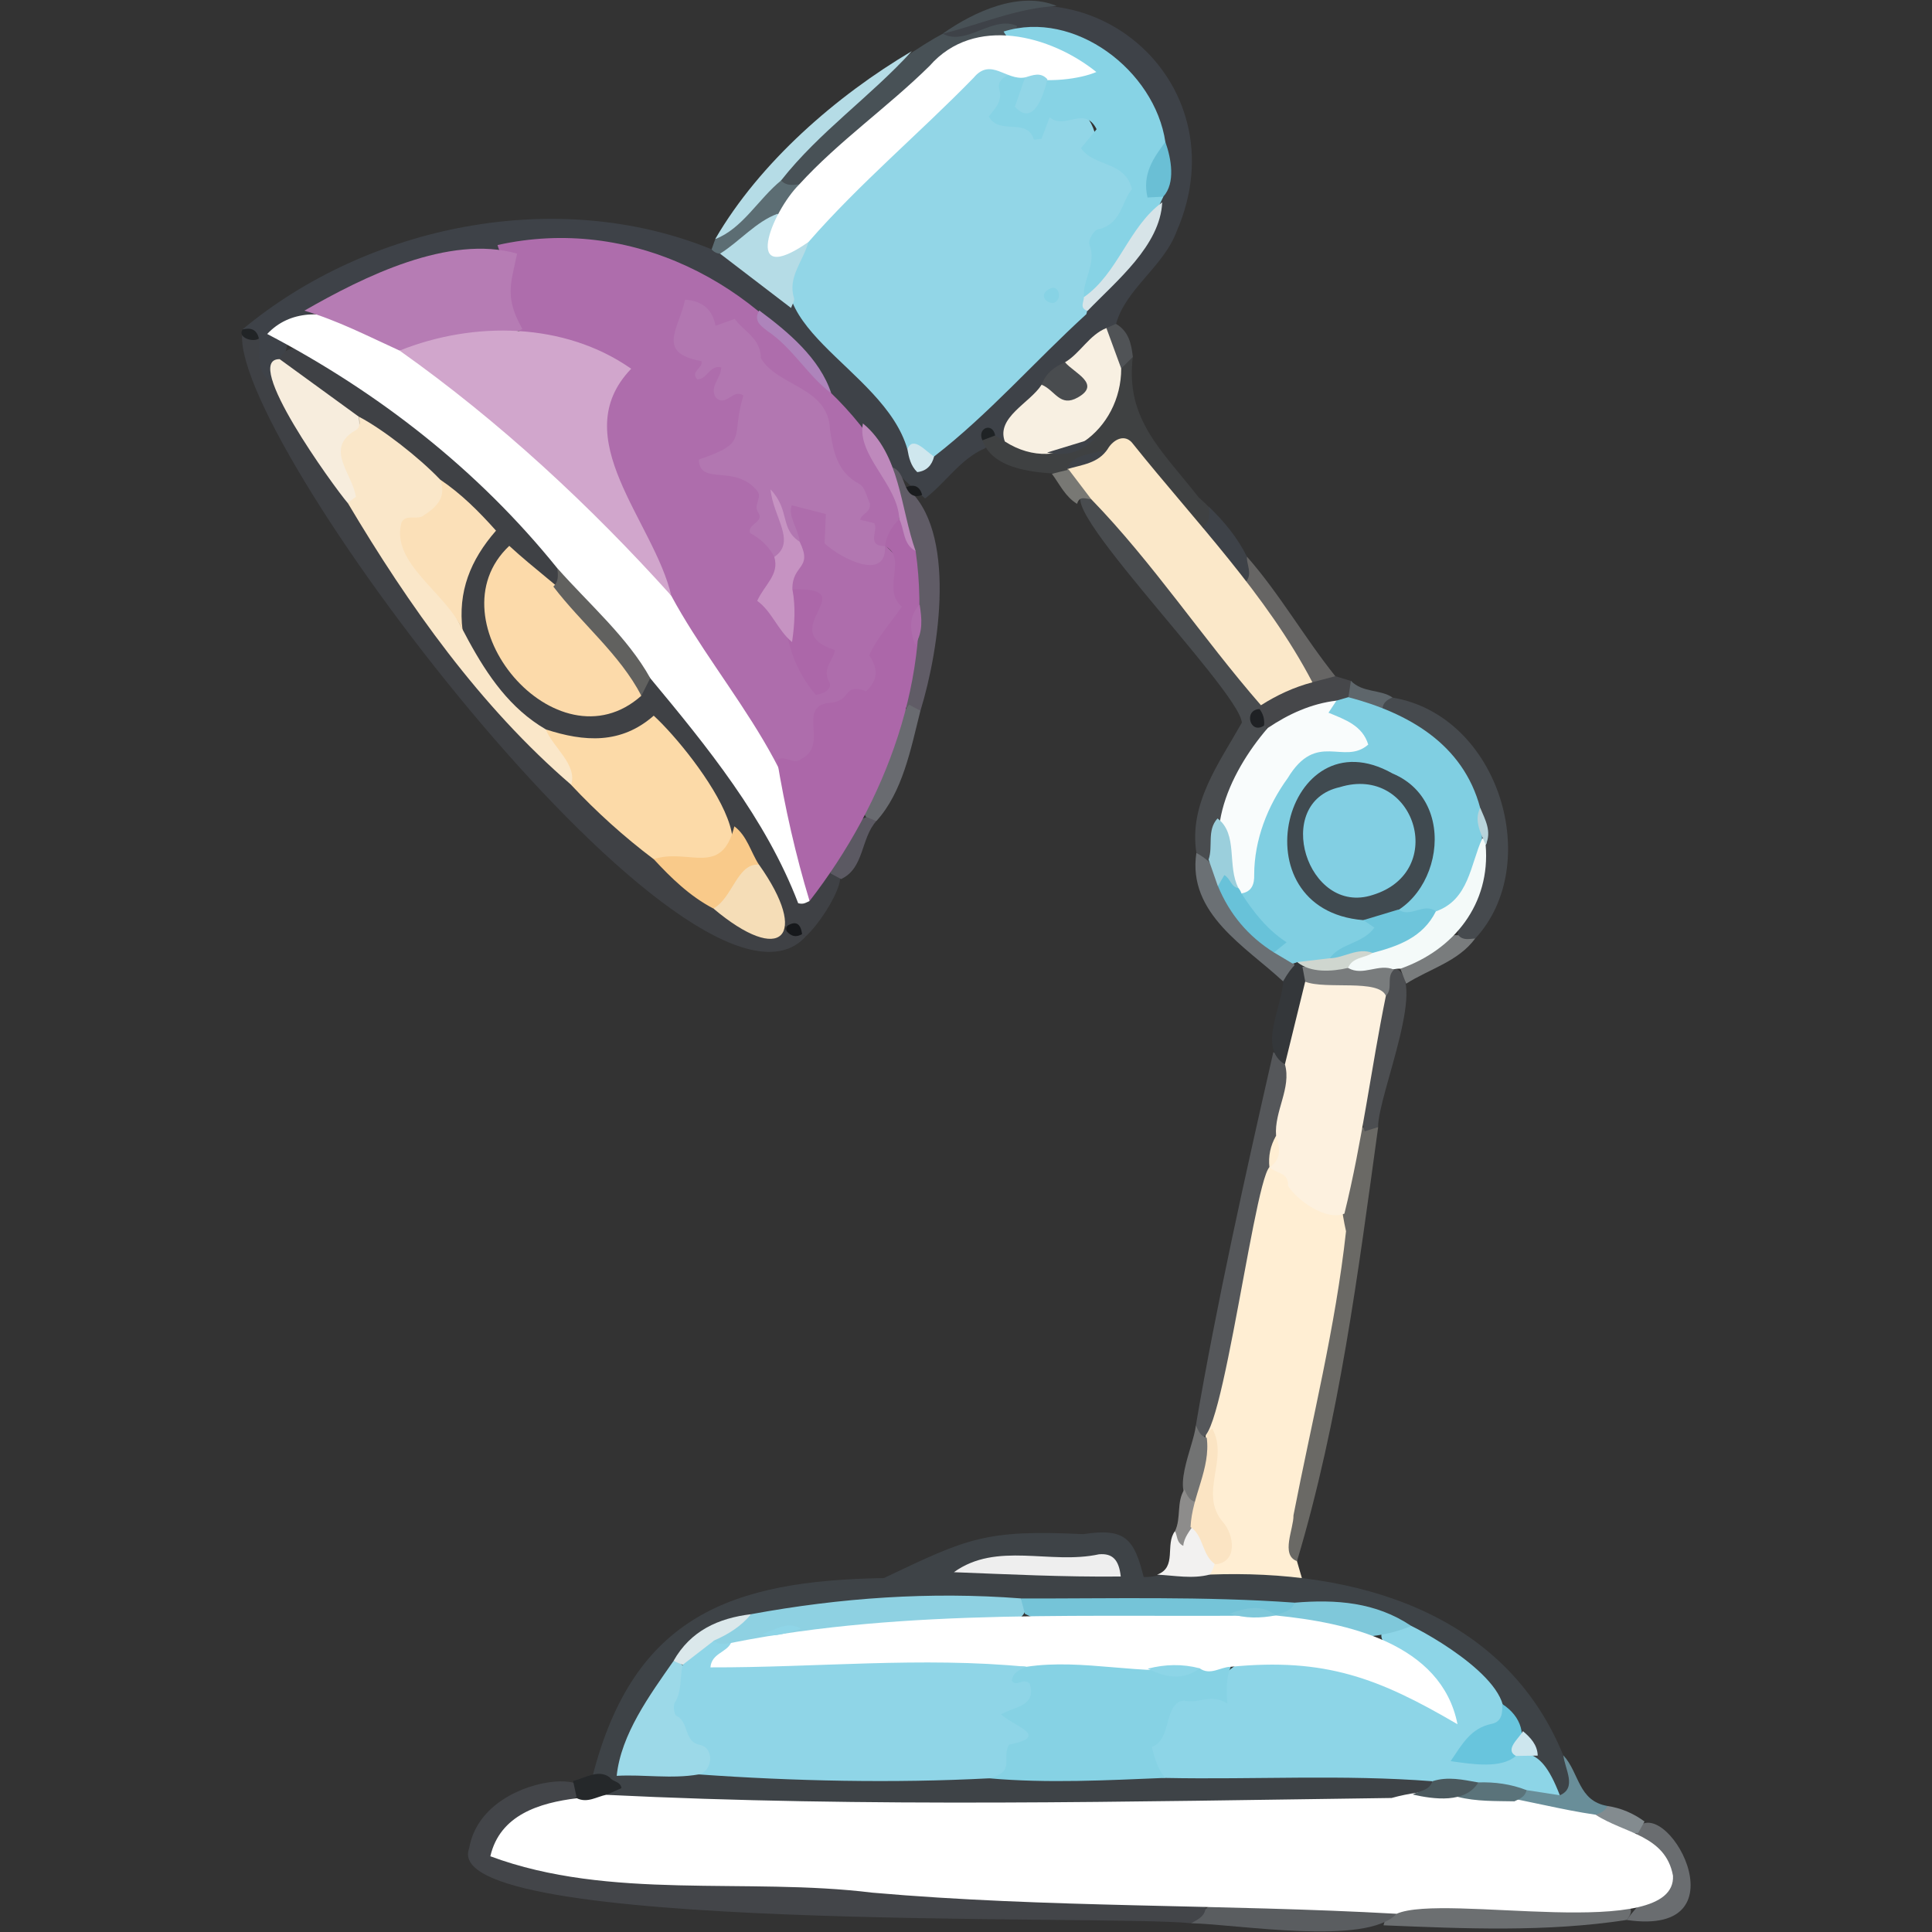 <?xml version="1.0" encoding="UTF-8"?>
<svg xmlns="http://www.w3.org/2000/svg" viewBox="0 0 300 300">
  <rect x="0" y="0" width="300" height="300" fill="#333333" stroke="none"/>
  <defs>
    <style>
      .cls-1 {
        fill: #cfd6cf;
      }

      .cls-2 {
        fill: #fae7c9;
      }

      .cls-3 {
        fill: #4c4e51;
      }

      .cls-4 {
        fill: #fbe4c3;
      }

      .cls-5 {
        fill: #727373;
      }

      .cls-6 {
        fill: #b277b1;
      }

      .cls-7 {
        fill: #61615f;
      }

      .cls-8 {
        fill: #434549;
      }

      .cls-9 {
        fill: #ae84bb;
      }

      .cls-10 {
        fill: #f7eddd;
      }

      .cls-11 {
        fill: #75c4d8;
      }

      .cls-12 {
        fill: #fbe8c9;
      }

      .cls-13 {
        fill: #494c4f;
      }

      .cls-14 {
        fill: #d7e4e8;
      }

      .cls-15 {
        fill: #55575a;
      }

      .cls-16 {
        fill: #8dd5e7;
      }

      .cls-17 {
        fill: #25282a;
      }

      .cls-18 {
        fill: #fbe0b8;
      }

      .cls-19 {
        fill: #6a6d70;
      }

      .cls-20 {
        fill: #86d2e4;
      }

      .cls-21 {
        fill: #68c5dd;
      }

      .cls-22 {
        fill: #fff;
      }

      .cls-23 {
        fill: #9bcfdc;
      }

      .cls-24 {
        fill: #cfe7ee;
      }

      .cls-25 {
        fill: #ffeed3;
      }

      .cls-26 {
        fill: #9cd9e8;
      }

      .cls-27 {
        fill: #34373a;
      }

      .cls-28 {
        fill: #698e99;
      }

      .cls-29 {
        fill: #46474a;
      }

      .cls-30 {
        fill: #6a6965;
      }

      .cls-31 {
        fill: #f2f1f0;
      }

      .cls-32 {
        fill: #16181b;
      }

      .cls-33 {
        fill: #666564;
      }

      .cls-34 {
        fill: #3e4248;
      }

      .cls-35 {
        fill: #3f4145;
      }

      .cls-36 {
        fill: #8d8c8b;
      }

      .cls-37 {
        fill: #6abfd5;
      }

      .cls-38 {
        fill: #c693c2;
      }

      .cls-39 {
        fill: #485156;
      }

      .cls-40 {
        fill: #d1a6cc;
      }

      .cls-41 {
        fill: #f9ca8a;
      }

      .cls-42 {
        fill: #5a737a;
      }

      .cls-43 {
        fill: #4b595e;
      }

      .cls-44 {
        fill: #3f4142;
      }

      .cls-45 {
        isolation: isolate;
      }

      .cls-46 {
        fill: #212426;
      }

      .cls-47 {
        fill: #f9fcfc;
      }

      .cls-48 {
        fill: #1f2124;
      }

      .cls-49 {
        fill: #dbe8eb;
      }

      .cls-50 {
        fill: #fdf1df;
      }

      .cls-51 {
        fill: #787874;
      }

      .cls-52 {
        fill: #6b7074;
      }

      .cls-53 {
        fill: #b5dce6;
      }

      .cls-54 {
        fill: #404a50;
      }

      .cls-55 {
        fill: #92d6e7;
      }

      .cls-56 {
        fill: #6c6f71;
      }

      .cls-57 {
        fill: #797c7d;
      }

      .cls-58 {
        fill: #b8d4db;
      }

      .cls-59 {
        fill: #be89bc;
      }

      .cls-60 {
        mix-blend-mode: multiply;
      }

      .cls-61 {
        fill: #eee;
      }

      .cls-62 {
        fill: #5b5962;
      }

      .cls-63 {
        fill: #8fd5e7;
      }

      .cls-64 {
        fill: #cde6ee;
      }

      .cls-65 {
        fill: #7fc8da;
      }

      .cls-66 {
        fill: #5e666b;
      }

      .cls-67 {
        fill: #ae6dac;
      }

      .cls-68 {
        fill: #f5ddb7;
      }

      .cls-69 {
        fill: #1a1c1e;
      }

      .cls-70 {
        fill: #ac67a9;
      }

      .cls-71 {
        fill: #8ed1e2;
      }

      .cls-72 {
        fill: #68c2d9;
      }

      .cls-73 {
        fill: #87d3e5;
      }

      .cls-74 {
        fill: #f8f0e2;
      }

      .cls-75 {
        fill: #fcdaa8;
      }

      .cls-76 {
        fill: #5c6d73;
      }

      .cls-77 {
        fill: #1f2325;
      }

      .cls-78 {
        fill: #3e4347;
      }

      .cls-79 {
        fill: #fcdaaa;
      }

      .cls-80 {
        fill: #696b70;
      }

      .cls-81 {
        fill: #82cfe3;
      }

      .cls-82 {
        fill: #505356;
      }

      .cls-83 {
        fill: #605c66;
      }

      .cls-84 {
        fill: #5a5d60;
      }

      .cls-85 {
        fill: #f4faf9;
      }

      .cls-86 {
        fill: #464a4e;
      }

      .cls-87 {
        fill: #6ec5db;
      }

      .cls-88 {
        fill: #b67cb4;
      }

      .cls-89 {
        fill: #838b8f;
      }

      .cls-90 {
        fill: #80cfe2;
      }
    </style>
  </defs>
  <g class="cls-45">
    <g id="Layer_1" data-name="Layer 1">
      <g class="cls-60">
        <path class="cls-25" d="M201.39,242.41c.25.87.51,1.74.76,2.61-4.78,2.67-9.56,2.11-14.33-.04-.86-2.04,2.15-3.78,1.34-5.59-5.93-18.23,2.78-37.24,5.63-55.4.22-2.78,4.09-4.28,5.63-1.64,2.03,3.44,5.67,4.38,8.88,6.03,2.67,18.15-7.68,36.12-7.92,54.03Z"/>
        <path class="cls-34" d="M152.87,69.65c-3.72,1.59-6.03,5.32-9.22,7.75-23.19-19.74-27.16-43.67-67.11-37.89-6.38.92-32.28,7.42-31.95,14.09-.47,2.07-1.1,4.49-2.74,5.98-4.65-1.11-1.07-6.37-4.19-8.43,19.37-16.16,48.79-22.25,72.83-12.44,9.75,2.26,31.48,23.15,31.65,33.53,11.71-14.23,41.17-29.51,37.45-50.17-3.12-13.01-15.15-19.23-28.69-15.45-1.67.24-3.67,1.17-4.51-1.4v.02c21.64-13.77,46.5,7.2,36.35,30.61-2.04,5.56-7.92,8.96-9.44,14.44-2.49,4.25-8.01,6.11-10.61,10.33-1.81,2.75-4.64,4.7-6.06,7.74-.83,1.06-1.97.12-2.99.51-.2.31-.46.56-.75.78Z"/>
        <path class="cls-78" d="M187.85,244.5c22.28-.85,45.75,5.6,54.9,28.08.59,2.17,3.49,4.35-.01,6.51-4.28-1.38-4.47-6.5-7-9.59-16.05-27.78-50.64-18.21-77.25-19.93-16.9.82-38.86-3.23-52.36,8.46-5.02,3.34-7.62,21.85-14.06,17.55,6.43-24.72,21.56-30.15,45.18-30.54,13.05-6.21,15.71-7.54,30.98-6.82,6.5-1.01,7.88.74,9.36,6.66,3.45.15,6.94-2.79,10.25-.37Z"/>
        <path class="cls-35" d="M43.43,55.76c4.09-9.97,40.89,25.62,44,32.44.26,1.15.23,2.21-.85,2.97-3.21.92-3.98-3.23-6.75-3.24-10.44,9.17,7.88,28.7,18.47,19.1.99-.83,1.59-2.36,3.31-1.9,10.25,8.87,17.02,20.98,23.32,32.71,10.03-7.58,4.13,3.92.22,7.53-.23-.06-.46-.11-.69-.17-1.05-.98-2.7-1.03-3.59-2.27-4.09-9.45-10.4-17.66-16.2-26.13-6.2-8.59-20.71,11.41-33.69-18.29-.65-4.14-.67-8.3,1.85-11.83,7.32-10.39-25.6-21.99-29.4-30.93Z"/>
        <path class="cls-8" d="M184.96,298.64c-13.04-1.4-117.21,1.63-112.11-11.64,2.37-13.66,28.93-12.24,11.26-4.99-2.29.94-4.45,2.02-5.18,4.74.92,8.25,128.58,3.58,106.03,11.89Z"/>
        <path class="cls-35" d="M40.2,52.57c.32,2.23-.59,5.56,2.04,6.62,6.19,3.84,7.52,12.77,12.61,18.1,15.95,24.13,41.67,60.36,70.31,68.08-16.73,18.68-88.42-75.41-87.57-93.3.92-.11,1.78.09,2.6.5Z"/>
        <path class="cls-13" d="M185.78,132.45c-1.22-7.63,3.51-13.94,7.05-20.23-.24-5.13-33.64-38.26-22.99-35.37,10.11,9.39,19.33,20.83,26.26,32.58,2.61,7.76-4.14,10.83-5.98,18.25-1.06,2.06.2,5.17-2.85,6.33-.97-.07-1.59-.48-1.49-1.56Z"/>
        <path class="cls-30" d="M201.39,242.41c-2.58-.94-.49-5.03-.54-7.11,2.85-14.68,6.53-29.22,8.16-44.11-1.47-6.55-.98-10.39,2.51-16.04.8-.45,1.63-.54,2.48-.13-3.12,22.65-6.02,45.4-12.6,67.39Z"/>
        <path class="cls-15" d="M197.11,181.24c-2.65,2.86-8.46,51.82-11.42,40.11,3.23-18.97,7.69-38.91,12.03-57.97,6.26,2.99,1.36,13.3-.6,17.87Z"/>
        <path class="cls-86" d="M216.23,108.32c16.58,2.78,23.51,25.91,12.85,37.41-.89,1.1-1.83,1.13-2.82.14.66-6.71,5.32-13.28,2.33-20.11-2.01-5.99-5.76-10.48-11.47-13.27-2.29-.2-4.74-5.02-.89-4.17Z"/>
        <path class="cls-44" d="M154.53,67.62c.5.31,1,.62,1.5.93,21.76,3.53,11.26-10.16,19.87-13.12-1.18,9.74,4.57,14.54,10.19,21.75,1.17,1.18,3.35,2.57,1.96,4.45-5.11,1.48-7.03-6.06-10.37-8.76-2.9-4.65-8.43-1.01-12.13.74-4.25-.15-11.32-.46-13-5.23.45-.79,1.12-1.02,1.98-.75Z"/>
        <path class="cls-39" d="M146.38,5.23c3.67,2,7.78-2.92,11.55-1.2-.27.92-.93,1.5-1.72,1.97-9.33,2.08-15.13,9.37-22.02,15.03-3.9,2.11-8.23,10.9-13,7.64.63-6.79,18.94-20.18,25.2-23.43Z"/>
        <path class="cls-83" d="M138.61,72.57c1.36.58,1.54,1.96,2.08,3.09,7.99,6.6,5.19,25.13,2.23,34.72-5.05.98-1.91-7.61-1.87-10.26,3.08-9.63-3.79-18.28-2.44-27.54Z"/>
        <path class="cls-56" d="M252.58,298.13c-12.42,1.91-25.2,1.35-37.75.83,1.07-4.38,6.42-3.78,9.87-3.73,3.74,1.27,33.31-3.54,27.89,2.9Z"/>
        <path class="cls-53" d="M141.56,7.97c-6.34,6.98-14.36,12.52-20.27,20.05-2.09,4.52-4.39,8.8-10.23,9.1,6.92-11.92,18.82-22.25,30.5-29.16Z"/>
        <path class="cls-84" d="M216.86,297.17c-4.64,5.02-24.59,1.64-31.9,1.47.9-.54,1.96-.91,2.21-2.13,3.33-3.45,7.48-1.29,11.14-1.28,6.2.02,12.61-.83,18.56,1.95Z"/>
        <path class="cls-3" d="M213.99,175.02c-.7.22-1.4.43-2.09.65-2.2-7.07.88-14.21,2.1-21.04.55-1.55.39-3.45,2.14-4.41,6.13.96-2.2,19.75-2.15,24.81Z"/>
        <path class="cls-19" d="M252.58,298.13c4.27-5.79,7.33-4.74,1.25-13.82,4.4-6.92,17.79,16.63-1.25,13.82Z"/>
        <path class="cls-52" d="M185.78,132.45c5.71,3.05,6.52,10.93,12.4,14.39,2.35.77,4.57,4.58,1.05,5.54-5.72-5.34-14.87-10.48-13.46-19.93Z"/>
        <path class="cls-33" d="M193.62,86.43c5.1,5.8,8.91,12.55,13.73,18.57-.68,1.26-1.79,1.59-3.12,1.43-4.54-5.06-13.73-12.87-10.61-20.01Z"/>
        <path class="cls-29" d="M203.79,105.94c1.19-.31,2.37-.63,3.56-.94.81.24,1.61.48,2.42.73,2.08,4.55-9.67,7.02-12.94,7.34-4.31-3.48,2.91-9.09,6.96-7.12Z"/>
        <path class="cls-80" d="M141.18,109.43c.58.31,1.16.63,1.74.94-1.48,5.85-2.73,12.61-6.84,17.13-.87.04-1.55-.24-1.85-1.14,1.82-5.85,2.88-12.01,6.95-16.94Z"/>
        <path class="cls-27" d="M199.24,152.38c6.06-10.64,4.42,10.21.28,12.89-4.27-2.55-.37-8.99-.28-12.89Z"/>
        <path class="cls-76" d="M111.07,37.12c4.21-1.6,6.73-6.27,10.23-9.1.79.88,1.81.71,2.82.6,1.47,3.47-10.9,13.52-13.62,10.1.19-.53.38-1.07.57-1.6Z"/>
        <path class="cls-31" d="M187.85,244.5c-2.73.71-5.45.14-8.18.01,3.16-1.12,1.19-4.69,2.78-6.75,1.78,1.8,1.57-1.85,2.98-1.08,2.73,1.55,4.33,5.13,2.42,7.82Z"/>
        <path class="cls-28" d="M242.21,278.77c2.72-1.16.77-4.08.55-6.2,2.51,2.75,2.28,7.08,6.84,7.86-.75,5.18-11.26,1.35-14.51-.28.37-3.82,5.01-3.4,7.13-1.38Z"/>
        <path class="cls-34" d="M193.62,86.43c-.06,1.27.85,2.56-.07,3.82-4.23-1.22-5.84-4.51-6.68-8.42,1.02-.87.99-2.01.8-3.19,2.38,2.3,4.47,4.81,5.95,7.79Z"/>
        <path class="cls-62" d="M134.57,126.88c.5.21,1,.42,1.5.62-2.43,2.7-1.86,7.35-5.47,9-.54-.29-1.08-.58-1.62-.87-.38-4.35,1.44-7.29,5.59-8.76Z"/>
        <path class="cls-57" d="M218.35,152.76c-.3-.78-.6-1.55-.9-2.33,2.15-3.21,4.91-5.37,9.01-5.21.73.86,1.69.56,2.6.51-2.6,3.58-7.13,4.73-10.72,7.02Z"/>
        <path class="cls-5" d="M185.69,221.35c.41.77.66,1.68,1.69,1.88,2.27,3.9-.1,7.02-1.73,10.27-4.31-1.1-.27-8.9.04-12.15Z"/>
        <path class="cls-17" d="M89.57,279.23c-.19-.89-.38-1.78-.58-2.68,1.83-.43,3.97-1.91,5.72-.53.82.56,2.58-.43,2.61,1.28-.54,2.75-5.75,4.22-7.75,1.93Z"/>
        <path class="cls-39" d="M164.1.93c-6.18.32-11.83,2.84-17.73,4.31,4.91-3.48,12.03-6.7,17.73-4.31Z"/>
        <path class="cls-89" d="M247.76,281.79c.77-.24,1.47-.56,1.83-1.36,2.13.32,4.04,1.14,5.77,2.41-.32.58-.65,1.17-.97,1.75-2.92.76-5.54.8-6.62-2.8Z"/>
        <path class="cls-36" d="M183.92,231.27c.37.81.67,1.67,1.67,1.94,2.01,2.5-1.67,4.22-1.85,6.83-1.1-.55-.89-1.57-1.29-2.28.99-2.05.2-4.5,1.46-6.49Z"/>
        <path class="cls-82" d="M175.9,55.43c-.6.59-1.2,1.19-1.8,1.78-2.57-1.43-3-3.64-2.3-6.27.5-.22.99-.43,1.49-.65,1.98,1.15,2.39,3.1,2.62,5.14Z"/>
        <path class="cls-66" d="M209.38,108.26c.13-.85.26-1.69.39-2.54,1.83,1.89,4.63,1.3,6.46,2.59-.79.31-1.44.75-1.56,1.68-2.24.88-4.01.33-5.29-1.73Z"/>
        <path class="cls-51" d="M163.34,73.57c.87-.22,1.75-.43,2.62-.65,2.05.85,4.09,1.71,3.48,4.58-.81,0-1.83-.6-2.19.74-1.83-1.11-2.7-3.03-3.91-4.67Z"/>
        <path class="cls-46" d="M40.2,52.57c-.94.65-3.38-.17-2.53-1.41,1.29-.33,2.21,0,2.53,1.41Z"/>
        <path class="cls-50" d="M199.52,165.27c1.05-4.28,2.1-8.56,3.15-12.84,2.37-1.21,13.99-2.11,12.53,2.2-2.31,11.33-3.67,22.64-6.44,33.82-2.8,1.19-7.38-2.07-8.76-4.31.16-2.13-1.94-1.92-2.88-2.91v.05c1.13-1.48.61-3.31,1.03-4.93-.31-3.8,2.42-7.4,1.37-11.09Z"/>
        <path class="cls-4" d="M184.87,237.12c.2-4.8,3.15-9.08,2.51-13.89.03-.62.28-1.11.86-1.4,2.65,4.78-2.16,9.99,1.64,14.5,1.8,2.01,2.33,6.27-1.17,6.58-2.12-1.43-1.78-4.47-3.85-5.79Z"/>
        <path class="cls-67" d="M129.07,61.05c5.31,5.12,15.07,17.03,8.4,23.82-3.7.55-3.8-2.6-4.83-4.75-3.53-7.39-3.91-16.67-12.63-20.93-3.26-4.58-7.25-7.82-12.46-10.31-1.78,2.43-1.76,4.66,1.24,5.78,7.66,3.68,11.11,12.43,2.43,17.33,5.28.99,9.11,2.93,7.56,9.35-.45,1.88,2.5,2.7,2.55,4.74-2.49,7.09,1.71,13.1,5.17,19.05,3.09-3.36-3.27-5.74-1.46-9.29,1.13-2.61-.81-3.17-2.32-4.12-1.83-2.48,2.97-4.79.16-7.29-.61-2.46-1.91-4.92-.25-7.66,8.26-1.45,6.19,13.5,14.86,7.97,7.45,6.31-.15,12.98-.64,19.96.21,2.64-2.1,3.61-4.31,4.43-8.64,2.81-.89,10.35-13.1,10.5-7.53-14.68-33.21-45.54-24.12-61.45-5.75-6.05-20.21-3.12-16.96-15.11.68-2.15-.69-3.37-1.1-5.02,20.56-4.6,40.7,5.74,51.81,23Z"/>
        <path class="cls-55" d="M140.9,69.76c-3.71-12.95-25.58-19.27-16.38-32.92,7.43-9.22,17.12-16.2,25.03-24.99,2.08-2.22,4.51-3.53,7.25-.8.29,2.26-.74,4.39-.74,6.66,5.59,4.14,12.29-6.18,14.38,4.67,3.42,3.71,9.82,6.08,4.23,11.12-4.47,4.39-4.47,9.99-5.99,15.29-7.96,7.25-15.13,15.52-23.64,22.1-1.85,1.36-2.52-1.66-4.15-1.13Z"/>
        <path class="cls-22" d="M104.24,92.51c8.1,15.06,22.89,29.04,21.47,47.4-.66.29-.94.55-1.77.34-5.02-13.14-14.19-24.38-22.98-34.95-5.79-4.86-10.91-10.28-14.42-17.06-12.35-15.32-27.77-27.33-45.05-36.38,13.95-14.84,54.86,28.53,62.74,40.65Z"/>
        <path class="cls-73" d="M168.31,46.14c-.23-2.76,2.04-5.24.84-8.19-.22-.54.67-2.19,1.26-2.31,3.75-.78,3.72-4.31,5.36-6.28-1.11-4.44-5.94-3.41-7.91-6.36.83-1.01,1.65-2,2.42-2.94-1.89-3.74-4.93.18-7.29-1.85-.53,1.41-.92,2.43-1.27,3.35-.54.04-1.14.18-1.19.08-1.11-3.45-5.29-.55-7-3.55.99-1.28,2.24-2.4,1.6-4.35-.41-2.06,3.13-3.02,4.38-1.56.47.76-.02,1.75.56,2.52,1.58-3.07,3.54-3.33,6.82-3.87-3.31-3.04-8.65-1.7-11.05-5.93,10.98-3.47,23.48,6.03,25.12,17.16-.16,2.83-2.47,5.58-.32,8.49-2.76,5.91-6.14,12.26-12.33,15.59Z"/>
        <path class="cls-88" d="M62.05,54.44c-4.87-2.22-9.63-4.68-14.79-6.2,9.26-5.31,22.47-11.87,33.04-8.86-1.05,4.89-1.91,6.83.82,11.72-6.07,2.72-12.5,3.4-19.06,3.33Z"/>
        <path class="cls-74" d="M171.8,50.94c.77,2.09,1.54,4.18,2.3,6.27.03,9.52-9.37,16.94-18.07,11.34-1.39-3.73,3.92-5.99,5.71-8.81,1.25-1.16,2.48.31,3.84-.02,1.36-1.17-.86-2.28-.21-3.46,2.41-1.45,3.73-4.22,6.42-5.32Z"/>
        <path class="cls-10" d="M53.98,78.09c-2.12-2.47-16.6-22.42-10.55-22.32,4.11,2.99,8.21,5.97,12.32,8.96.37,4.13-1.33,8.3.32,12.46.27.69-1.04,1.33-2.09.9Z"/>
        <path class="cls-53" d="M125.52,37.59c-.8,2.99-3.26,5.45-2.22,8.72.12.43-.3,1-.47,1.51-3.67-2.81-7.35-5.62-11.02-8.43,3.04-1.9,5.57-4.97,8.93-6.2,1.08,1.31-.11,2.78.32,4.21,1.4,1.36,3.03-1,4.46.18Z"/>
        <path class="cls-14" d="M168.31,46.14c5.35-3.74,6.94-10.94,12.16-14.72-.32,6.72-7.1,12.18-11.59,16.85-1.31-.41-.57-1.37-.57-2.13Z"/>
        <path class="cls-59" d="M139.64,80.61c-.23-5.46-6.61-9.83-5.65-14.86,5.82,4.77,5.81,13.17,8.19,19.82-3.77-.15-2.65-2.82-2.54-4.96Z"/>
        <path class="cls-13" d="M165.38,56.26c1.4,1.66,5.69,3.37,1.98,5.46-2.78,1.57-3.5-1.11-5.61-1.98.64-1.76,1.96-2.8,3.63-3.48Z"/>
        <path class="cls-37" d="M180.64,30.54c-.72.04-1.44.08-2.45.13-.86-3.59.89-6.13,2.77-8.63.92,2.6,1.6,6.37-.32,8.49Z"/>
        <path class="cls-9" d="M129.07,61.05c-3.55-2.59-5.99-7.04-9.88-9.63-.91-.74-2.3-1.57-1.29-3.21,4.48,3.32,9.4,7.44,11.17,12.84Z"/>
        <path class="cls-24" d="M140.9,69.76c.88-2.25,2.96.48,4.15,1.12-.35,1.38-1.16,2.26-2.62,2.43-1.02-.98-1.3-2.26-1.53-3.56Z"/>
        <path class="cls-77" d="M154.53,67.62c-.66.25-1.32.5-1.98.75-.89-1.88,1.58-2.89,1.98-.75Z"/>
        <path class="cls-69" d="M143.2,76.85q-1.68.69-2.51-1.19c1.28-.53,2.12-.15,2.51,1.19Z"/>
        <path class="cls-16" d="M242.21,278.77c-1.72-.27-3.44-.53-5.16-.8-18.4.15-37.21-.63-55.79-.61-7.12-4.13-.5-17.05,7.46-14.76,3.6-11.2,28.96-3.87,35.71,3.26-1.24-4.73-17.8-13.77-5.28-13.39,4.7,2.31,18.42,10.62,13.22,16.23-1.35.88-3.06,1.36-3.83,3.45,7.81.3,10.26-2.22,13.67,6.62Z"/>
        <path class="cls-78" d="M180.96,276.08c13.83.27,27.65-.56,41.46.51.74,7.11-45.23,3.91-52.77,5.03-22.78-.16-45.57-.13-68.34-.91-2.48-.08-5.39.83-7.16-2.01.78-.35,1.56-.69,2.35-1.04-.15-1.07-1.32-.95-1.78-1.62,4.5-2.93,9.11-1.43,13.85-1.7,24.02,1.93,48.66-1.22,72.39,1.74Z"/>
        <path class="cls-71" d="M116.63,250.65c13.86-2.55,27.81-3.53,41.88-2.45,6.09,7.46-29.12,4.95-33.68,6.08-4.67-1.63-10.34,4.58-14.23.8.93-2.94,4.22-2.67,6.03-4.43Z"/>
        <path class="cls-26" d="M108.5,275.53c-4.24.74-8.5-.02-12.74.22.66-6.42,5.11-12.52,8.82-17.83,4.24.23.35,10,5.83,13.21,1.62,1.49,2.05,4.36-1.9,4.4Z"/>
        <path class="cls-11" d="M159.15,250.6c-.21-.8-.42-1.6-.63-2.39,14.16.03,28.41-.36,42.53.65.34,4.75-7.8,1.1-10.66,3.21-9.7-.82-22.88,2.79-31.24-1.47Z"/>
        <path class="cls-61" d="M174.03,244.8c-8.91.09-17.39-.34-25.91-.67,6.66-4.8,14.98-1.13,22.53-2.78,2.11-.18,3.1.85,3.38,3.45Z"/>
        <path class="cls-65" d="M198.09,250.85c1.09-.51,2.46-.61,2.96-1.99,6.38-.53,12.57-.1,18.1,3.62-6.85,2.84-14.62,2.06-21.06-1.62Z"/>
        <path class="cls-21" d="M235.39,272.66c-2.31,2.01-6.71,1.29-10.14.81,1.8-2.65,3.15-5.14,6.37-5.79,1.59-.32,1.73-1.71,1.63-3.09,2.96,1.89,4.01,5.05,2.15,8.07Z"/>
        <path class="cls-49" d="M105.99,258.5c-.47-.2-.94-.39-1.41-.59,2.65-4.69,6.95-6.64,12.05-7.26-1.56,1.9-3.58,3.15-5.8,4.11-.68,2.46-2.23,3.79-4.85,3.74Z"/>
        <path class="cls-64" d="M235.39,272.66c-1.82-.99.52-2.75,1.09-3.85,1.19,1.01,2.24,2.11,2.3,3.8-1.13.02-2.26.03-3.39.05Z"/>
        <path class="cls-70" d="M139.64,80.61c.84,1.66.54,3.9,2.54,4.96,2.79,19.46-4.64,39.07-16.47,54.34-2.17-7.14-3.84-14.58-5.05-21.89,1.28-.89,2.58.86,3.73-.16,4.58-2.25-1.11-8.5,4.91-8.77,2.98-.51,1.57-2.99,5.2-1.77,1.81-1.64,1.91-3.48.48-5.55,1.18-2.71,3.22-4.9,5.06-7.57-3.21-2.67.96-7.64-2.62-9.39.26-1.65,1-3.05,2.22-4.18Z"/>
        <path class="cls-75" d="M101.5,133.41c-4.61-3.48-8.88-7.33-12.82-11.54-.69-3.16-5.01-4.66-3.96-8.62,6.03,1.97,11.72,2.33,16.79-2.12,6.52,5.97,23.99,29.04-.01,22.28Z"/>
        <path class="cls-79" d="M99.59,108.03c-13.15,11.73-32.81-11.69-20.51-23.27,7.59,6.99,17.4,12.67,20.51,23.27Z"/>
        <path class="cls-2" d="M84.73,113.24c1.12,2.79,4.96,5.5,3.96,8.62-14.12-12.14-25.25-27.86-34.7-43.78.44-.32.88-.64,1.27-.93-.52-3.61-5-7.55.01-10.37.72-.4.56-1.31.49-2.06,3.63,1.9,9.26,6.26,12.58,9.74,3.89,5.45-2.46,5.75-4.59,8.95,7.07,9.53,9.96,23.41,20.99,29.84Z"/>
        <path class="cls-18" d="M71.83,97.9c-2.33-5.78-11.29-10.39-9.47-16.82.84-1.37,2.53-.17,3.56-1.14,2.2-1.41,3.39-3,2.41-5.48,3.26,2.19,6.01,4.93,8.69,7.94-3.98,4.56-5.95,9.47-5.19,15.49Z"/>
        <path class="cls-41" d="M101.5,133.41c5.43-1.78,10.53,2.9,12.53-5.1,2.01,1.52,2.53,3.98,3.82,5.96-2.16,2.48-3.06,6.27-7.09,6.8-3.63-1.9-6.51-4.7-9.26-7.67Z"/>
        <path class="cls-68" d="M110.77,141.07c2.96-1.56,3.73-7.13,7.09-6.8,7.89,11.12,3.52,15.74-7.09,6.8Z"/>
        <path class="cls-7" d="M99.59,108.03c-3.34-6.43-9.28-11.19-13.67-16.95.88-.8.72-1.82.63-2.84,4.86,5.5,10.91,10.73,14.42,17.06-.46.91-.92,1.82-1.38,2.73Z"/>
        <path class="cls-32" d="M122.14,144.58c-.09-.3-.05-.57.12-.83q1.95-1.2,2.29,1.29c-.94.58-1.73.34-2.41-.45Z"/>
        <path class="cls-22" d="M94.15,278.7c40.49,2,81.35,1.03,121.94.49,10.88-3.05,20.86,1.03,31.68,2.6,4.39,2.89,10.86,3.15,12.01,9.47.54,10.5-35.47,2.63-42.92,5.91-27.09-1.52-54.29-.9-81.41-3.28-19.56-2.41-40.74,1.26-59.31-5.65,1.49-6.45,7.66-8.3,13.43-9.01,1.64.79,3.06-.23,4.57-.54Z"/>
        <path class="cls-12" d="M169.44,77.51c-1.16-1.53-2.32-3.06-3.48-4.58,0,0-.24-.08-.24-.08,1.53-2.18,4.64-1.21,6.29-3.15.91-1.51,2.73-2.43,3.94-.75,9.59,11.98,20.74,23.39,27.84,37-2.86.75-5.5,1.98-7.99,3.56-9.08-10.42-16.73-22.08-26.36-32Z"/>
        <path class="cls-47" d="M196.83,113.06c3.26-2.19,6.76-3.8,10.71-4.27,1.92,2.28,10.13,7.75,3.03,8.95-11.21,0-12.33,8.43-14.34,16.26-.57,2.21.12,5.26-3.67,5.18-7.03-8.02-1.73-19.14,4.28-26.12Z"/>
        <path class="cls-23" d="M189.06,127.09c3.24,2.43,1.44,7.39,3.25,10.82-1.16.75-2.1-.56-3.21-.33-.48-1.37-.95-2.74-1.43-4.11.72-2.07-.3-4.52,1.38-6.38Z"/>
        <path class="cls-48" d="M195.58,110.1c.58.76.81,1.62.7,2.57-2.2,1.46-3.22-2.47-.7-2.57Z"/>
        <path class="cls-25" d="M198.15,176.36c.64,1.85.87,3.61-1.03,4.93-.2-1.76.14-3.4,1.03-4.93Z"/>
        <path class="cls-90" d="M192.77,138.73c1.68-.27,2.02-1.55,1.98-2.9.01-5.41,2.07-10.69,5.21-15.01,4.48-7.42,8.7-1.9,12.5-5.2-.89-2.94-3.55-3.87-6.17-4.95.45-.69.85-1.29,1.24-1.88.62-.18,1.23-.35,1.84-.53,9.32,2.45,17.82,7.26,20.47,17.18.59,6.02.99,14.5-6.61,16.97-2.16-.07-4.53,1.29-6.41-.85-.23-2.36,1.64-3.68,2.72-5.38,7.77-10.73-9.88-22.09-16.66-12.08-4.73,7.21,1.18,16.55,9.26,17.71,7.14,3.37-7.38,10.46-10.69,7.58-.18.1-.56.21-.76.22-.96-.57-1.92-1.15-2.88-1.72-.65-3.62-5.64-4.85-5.04-9.16Z"/>
        <path class="cls-85" d="M222.96,141.52c5.15-1.82,5.34-7.23,7.2-11.32.62.01.82.75.53,1,.79,9.16-4.92,16.31-13.24,19.22-2.96-.15-5.76,3.31-8.56.02-.19-2.55,2.12-2.55,3.53-3.48,3.97-.93,6.86-3.95,10.53-5.45Z"/>
        <path class="cls-58" d="M230.7,131.2c-.73-1.76-1.88-3.8-.85-5.76.77,1.85,1.82,3.65.85,5.76Z"/>
        <path class="cls-34" d="M162.59,70.27c2.51-.77,5.01-1.53,7.52-2.3-2.06,2.23-4.58,2.95-7.52,2.3Z"/>
        <path class="cls-34" d="M172.02,69.69c-1.48,2.28-4.01,2.46-6.29,3.15.82-2.53,4.22-2.22,6.29-3.15Z"/>
        <path class="cls-22" d="M125.52,37.59c-10.45,7.27-5.73-4.66-1.4-8.97,6.09-6.68,13.74-11.99,20.23-18.39,6.95-7.94,18.82-4.74,25.89.95-2.58,1.12-7.71,1.72-11.05.84-2.94.57-5.32-3.18-8,.05-8.41,8.63-17.77,16.46-25.66,25.52Z"/>
        <path class="cls-67" d="M142.1,100.1c-.81-2.2-1.07-4.34.7-6.24.34,2.15.56,4.28-.7,6.24Z"/>
        <path class="cls-57" d="M209.32,150.3c2.35,1.35,4.78-.78,7.15.27-1.29,1.09-.1,2.94-1.27,4.07-1.07-2.67-9.35-.94-12.52-2.2-.15-.77-.3-1.54-.44-2.32,2.36.14,4.76-1.07,7.09.18Z"/>
        <path class="cls-72" d="M192.77,138.73c1.88,2.91,3.99,5.63,7.01,7.59-.86.7-1.41,1.14-1.96,1.58-4.01-2.51-6.9-5.95-8.7-10.32.33-.56.66-1.12,1-1.7.96.55,1.03,1.89,2.21,2.03.19.25.34.53.45.82Z"/>
        <path class="cls-1" d="M209.32,150.3c-2.51.58-5.86.8-7.86-.91,1.68-.2,3.35-.39,5.03-.59,2.16-.78,4.13-3,6.66-.83-1.25.82-3.12.62-3.83,2.33Z"/>
        <path class="cls-42" d="M235.17,279.71c-2.95-.06-5.9.04-8.8-.69.36-1.75,2.17-1.44,3.18-2.25,2.58-.08,5.08.26,7.49,1.2-.2,1.04-1.08,1.35-1.88,1.74Z"/>
        <path class="cls-40" d="M62.05,54.44c11.53-4.62,25.63-4.42,35.96,2.82-10.29,10.7,3.57,23.72,6.23,35.24-12.62-14.01-26.63-27.04-42.19-38.06Z"/>
        <path class="cls-6" d="M137.42,84.8c.28,5.69-7.14,1.75-9.38-.44.06-1.36.12-2.65.2-4.54-1.54-.4-3.32-.85-5.29-1.36-.66,1.62.97,3.57,1.23,5.66-3.67-.68-2.23-4.2-3.72-6.48.28,2.76,4.7,9.15-.22,8.85q-1.18-2.31-3.77-3.72c-.48-1.43,2.3-1.7,1.26-3.2-.8-1.16.61-2.19-.08-3.26-3.46-4.38-8.99-.77-9.14-4.95,7.88-2.7,4.89-3.2,6.92-9.95-1.67-1.1-2.67,1.87-4.28.33-1.07-1.72.86-3.03.84-4.69-1.79-.46-2.17,1.88-3.72,1.86-1.16-1.26.99-1.75.64-2.84-7.02-1.26-3.59-4.84-2.52-9.54,2.69.21,4.24,1.5,4.72,4.06.95-.34,1.8-.65,2.98-1.07,1.39,1.95,4.05,3,4.06,6.09,2.56,4.42,10.52,4.44,10.73,11.12.49,3.2,1.05,6.56,4.54,8.41.93.49,1.22,2.18,1.67,3.06.11,1.44-1.28,1.52-1.53,2.51.73.17,1.44.34,2.18.52.73,1.1-1.33,3.56,1.69,3.57Z"/>
        <path class="cls-70" d="M123.05,91.52c11.36-.35-3,6.38,6.59,9.42-.19,1.59-2.09,2.89-.86,5,.53.92-.84,1.86-2.12,1.94-3.57-4.15-6.06-10.98-3.61-16.37Z"/>
        <path class="cls-38" d="M123.05,91.52c.51,2.73.34,5.46-.06,8.18-2.25-1.87-3.14-4.77-5.41-6.4,1.14-2.53,3.48-4.08,2.65-6.82,3.5-2.37-.2-6.21-.58-10.49,3.07,3.26,1.41,6.11,4.52,8.13,2.11,4.31-1.18,3.42-1.13,7.4Z"/>
        <path class="cls-73" d="M163.48,47.07c-1.51-.15-1.95-1.58-.47-2.23,1.38-.86,2.14,1.83.47,2.23Z"/>
        <path class="cls-55" d="M159.18,12.02c1.19-.34,2.4-.89,3.46.29-.51,2.09-2.05,7.55-5.05,4.26.52-1.47,1.05-3.01,1.59-4.55Z"/>
        <path class="cls-22" d="M198.09,250.85c11.08,1.1,25.74,4.3,28.23,16.89-12.24-7.17-20.54-10.36-35.22-8.92-3.26,3.58-8.69.16-12.95,1.47-22.72-.79-45.74-.11-68.31-.17-.77-4.1,2.43-3.6,3.64-5,27.57-5.54,56.71-3.87,84.64-4.29l-.04.02Z"/>
        <path class="cls-20" d="M186.27,259.05c1.67,1.18,3.22-.21,4.83-.23-.7,1.69-.67,3.51-.51,5.72-2.46-1.66-4.56.09-6.74-.47-3.22.33-1.83,6.17-5.01,7.18.52,1.92.95,3.54,2.11,4.82-9.14.37-18.28.87-27.42.06.52-3.28,4.59-6.2.95-9.62.57-2.02,4.24-2.35,2.01-5.51-.76-1.07,1-2.56,2.88-2.18,8.85-1.35,18.03,1.47,26.9.23Z"/>
        <path class="cls-43" d="M229.56,276.77c-1.98,3.3-6.94,2.63-10.19,1.88,1.07-.61,2.58-.57,3.05-2.06,2.4-.78,4.77-.23,7.14.19Z"/>
        <path class="cls-63" d="M159.37,258.82c-1,.48-2.13.84-2.24,2.2.81,1,1.67-.57,2.75.4,1.13,3.56-2.4,3.57-4.43,4.78,1.82,1.8,7.87,3.41,1.22,4.71-1.23,2.22,1.15,4.21-3.12,5.23-14.82.77-30.28.44-45.04-.61,2.15-.49,2.46-4.04.24-4.57-2.62-.43-1.71-3.6-3.71-4.52-.35-.16-.56-1.56-.26-2.04,1.15-1.85.76-3.95,1.23-5.89,1.61-1.25,3.23-2.49,4.84-3.74.81.71,1.73.52,2.65.35-.68,1.48-3.01,1.61-3.18,3.79,16.15.05,32.9-1.68,49.06-.09Z"/>
        <path class="cls-63" d="M124.37,252.89c-1.98.55-3.91,1.48-6.06.82,1.99-.5,3.82-2.11,6.06-.82Z"/>
        <path class="cls-65" d="M198.13,250.83c-2.42.47-4.81.5-7.18-.28,2.43-.83,4.85-1.54,7.18.28Z"/>
        <path class="cls-54" d="M211.69,142.88c-19.87-1.63-12.14-32.19,4.55-22.77,11.26,4.73,6.83,22.81-4.55,22.77Z"/>
        <path class="cls-87" d="M211.69,142.88c1.81-.55,3.63-1.09,5.44-1.64,1.91,1.35,3.97-1.16,5.83.28-2.02,4.05-5.83,5.39-9.81,6.45-2.37-.9-4.41.78-6.66.83,1.59-2.33,5.1-2.23,6.93-4.76-.6-.4-1.16-.78-1.72-1.16Z"/>
        <path class="cls-16" d="M186.27,259.05c-2.67,2.01-5.35,1.38-8.04.06,2.68-.69,5.36-.76,8.04-.06Z"/>
        <path class="cls-81" d="M213.15,138.97c-10.18,3.33-15.66-14.4-5.11-16.74,11.6-3.58,16.93,13.13,5.11,16.74Z"/>
      </g>
    </g>
  </g>
</svg>